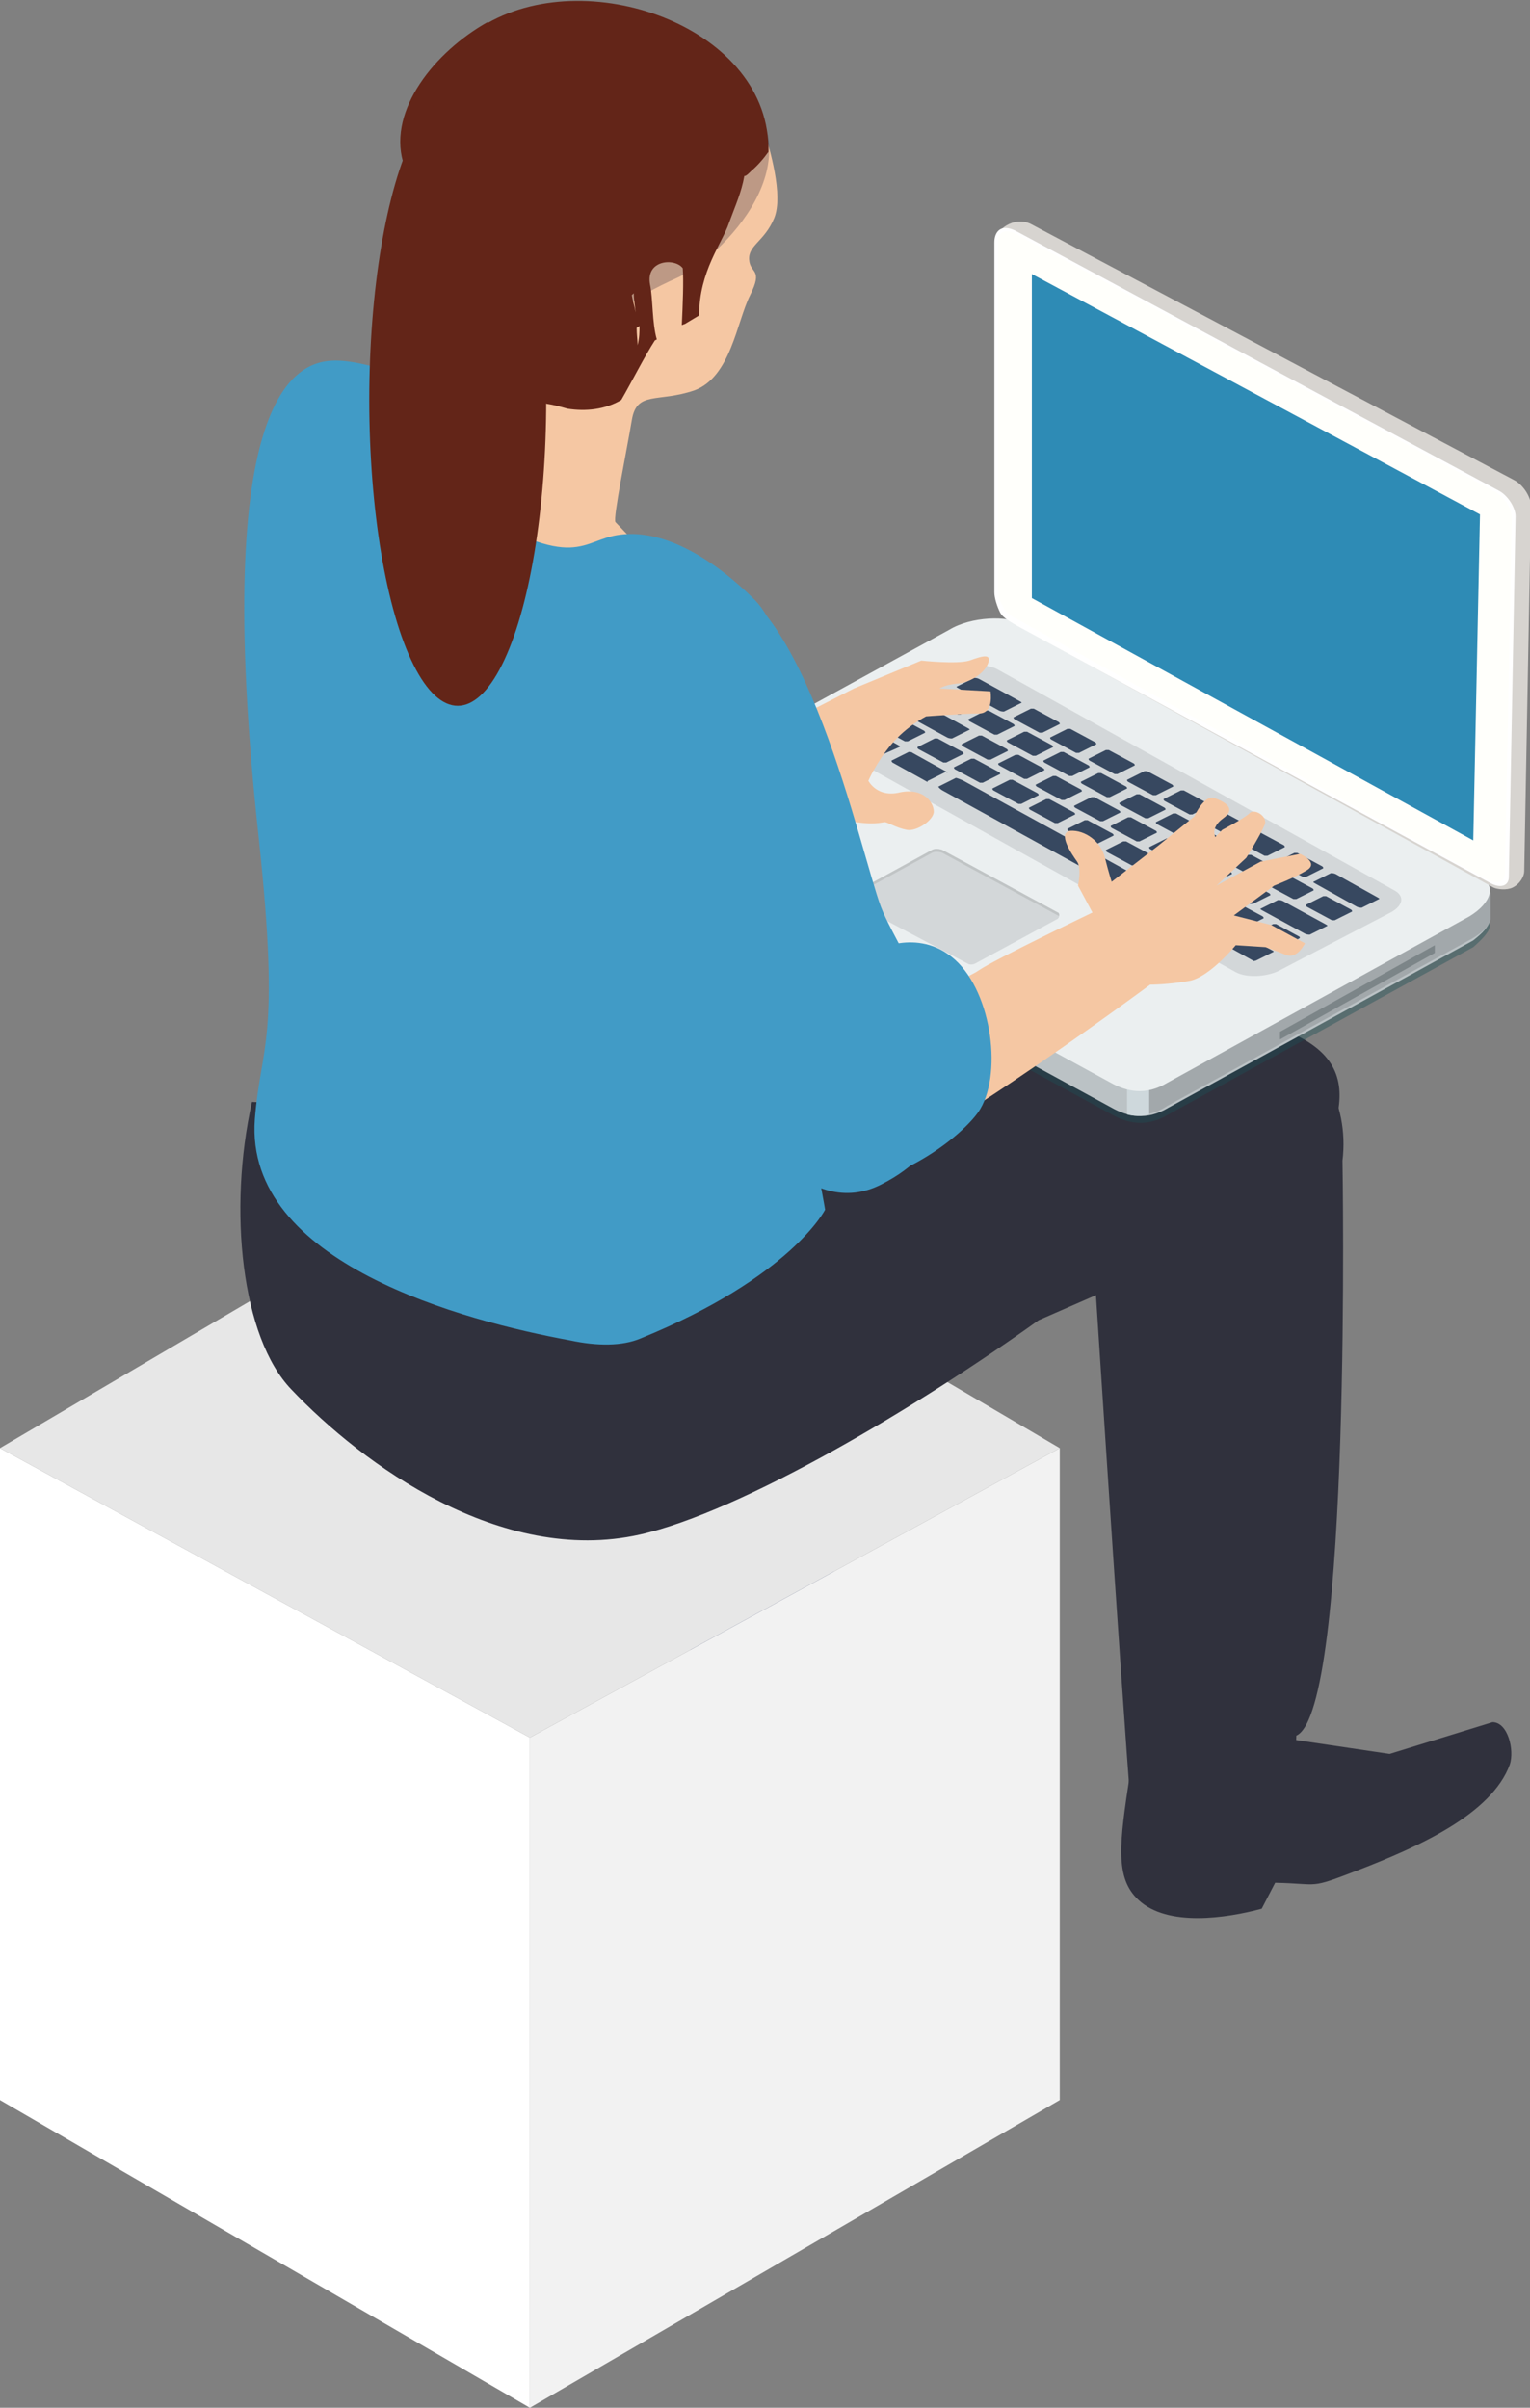 <svg xmlns="http://www.w3.org/2000/svg" xml:space="preserve" id="Layer_1" x="0" y="0" version="1.1" viewBox="490.6 721 159.1 250.4"><rect x="490.6" y="721" width="159.1" height="250.4" fill="#808080" stroke="none"/><style>.st1{fill:#f5c7a3}.st2{fill:#fff}.st10{fill-rule:evenodd;clip-rule:evenodd;fill:#30313d}.st11{fill:#419bc6}.st17{fill:#d3d7d9}.st18{fill:#374860}.st25{fill:#632518}</style><path d="m558.8 835.5 2.9 55.9c0 .5.1.9.5 1.1 1.9 1.1 8.1-.7 13.9-4.1 2.4-1.4 4.5-41.9 5.8-43.2.7-.5.9-17.1.9-17.1z" style="fill-rule:evenodd;clip-rule:evenodd;fill:#2b3560"/><path d="m535.2 764.9 4.3-10.4s-6.6-9.6-4.3-17.5 7.5-11.9 19.6-11.9c12.1-.1 14.8 8 15.3 9.6.5 1.7 2 6.6 1 9s-2.7 2.8-2.6 4.3 1.5.9.1 3.7-2 8.5-5.8 9.9c-3.8 1.3-6 0-6.5 3.1-.5 3-2 10.3-1.7 10.6 32.1 33-36.7 4-19.4-10.4" class="st1"/><path d="m490.6 939.4 55.1 32v-69.7l-55.1-30.1z" class="st2"/><path d="m600.8 939.4-55.1 32v-69.7l55.1-30.1z" style="fill:#f2f2f2"/><path d="m600.8 871.6-55.1-32.4-55.1 32.4 55.1 30.1z" style="fill:#e7e7e7"/><path d="M549.3 848.2H545v1.2c0 .4.2.7.6 1 .8.5 2.2.5 3 0 .5-.3.7-.6.6-1 .1 0 .1-1.2.1-1.2" style="fill:#8b9ac9"/><path d="M548.7 849.1c-.8.5-2.2.5-3 0s-.8-1.3 0-1.7c.8-.5 2.2-.5 3 0 .8.4.8 1.2 0 1.7" style="fill:#9faed6"/><path d="M589.8 822.7c-9.9-3.4-26.9 5.5-39.9 11.9.8 11 3.2 21.8 5.1 32.6 9.7-3.4 17.6-13.7 29.2-22l11-5.6c.7-11.4-.1-15.1-5.4-16.9m27.1 78-8.8 4.8c-1.1 7.2-1.6 10.8.9 13.1 3 2.8 9.1 1.9 12.8.9l1.4-2.7c4.8.1 3.4.7 8.6-1.3 6.2-2.4 13.9-5.8 15.8-11 .5-1.5-.2-4.4-1.8-4.4l-10.7 3.3z" class="st10"/><path d="M615.4 832.5c-.2 5.1-10.5 17.1-10.9 22.2 0 0 3.7 57.2 4 57.4 1.7 1.3 16.7 1.5 16.9-10.6 5.8-2.6 4.8-59.8 4.8-59.8 1.5-12.3-13.4-20.2-14.8-9.2" class="st10"/><path d="m537.4 836.4-20.6-.8c-2.5 11.2-1.1 24.5 4.1 29.9 7.4 7.8 21.8 18.3 36.2 15.1 10.7-2.4 29.1-13.4 41.5-22.3l27.2-11.9c5.1-10.2 7.8-16.6-6.5-19.7-10.3-2.2-37.4 8.9-50.4 15.2z" class="st10"/><path d="M557.2 860.2c-1.9.8-4.5.8-7.3.2-10.9-2-33.9-8-32.8-23 .6-7.8 2.7-7.9.4-29.3-5.1-46.8 4.1-49.6 8-49.6 4 0 11.1 3.2 11.1 3.2s-4.9 7.3 2.3 11.8c11.7 7.2 12.1 3.6 16.2 3.1 4.7-.6 9.9 2.7 14 6.8 7.7 7.9-1.6 35.7 1.6 42 3.2 6.4 5.7 21.4 5.7 21.4s-3.5 7-19.2 13.4" class="st11"/><path d="M645.5 817.4v-2.9h-.9v1.5c-.3.4-.5.4-1.2.8L612 834c-2.3 1.4-4.2.9-5.8 0l-47.8-26.1c-.1-.1-.1-.1-.2-.1v-1.6h-1.4l.1 2.6c0 .7.8 1.5 1.8 2.2l47.5 25.9c1.6.9 3.6 1.4 5.9 0l31.7-17.4c.9-.8 1.6-1.5 1.7-2.1" style="opacity:.4;fill:#1c5156"/><path d="M645.5 816.7v-2.9h-.9v1.5c-.3.4-.5.4-1.2.8L612 833.3c-2.3 1.4-4.2.9-5.8 0l-47.8-26.1c-.1-.1-.1-.1-.2-.1v-1.6h-1.4l.1 2.6c0 .7.8 1.5 1.8 2.2l47.5 25.9c1.6.9 3.6 1.4 5.9 0l31.7-17.4c1-.8 1.6-1.4 1.7-2.1" style="fill:#bbc2c5"/><path d="M645.5 813.8h-.9v1.5c-.3.4-.5.4-1.2.8L612 833.3c-1.2.7-2.3.9-3.3.8v2.8c1 .1 2.1-.1 3.3-.9l31.7-17.4c1.2-.7 1.8-1.4 1.9-2v-2.8z" style="fill:#a2a8ab"/><path d="M607.8 836.9c.7.2 1.5.2 2.3 0v-2.8c-.8.2-1.6.1-2.3 0z" style="fill:#ced8dc"/><path d="m606.1 833.6-47.8-26.1c-1.8-1.2-2.5-2.5-.2-3.9l31.2-17.1c2.3-1.4 6.1-1.5 7.7-.6l47.6 26.3c1.6.9 1.1 2.7-1.2 4.1L612 833.6c-2.3 1.4-4.3.9-5.9 0" style="fill:#ebeff0"/><path d="m591.2 821.2-12.1-6.4c-.2-.1-.4-.6 0-.8l8.4-4.6c.3-.2.9-.1 1.1 0l12 6.5c.2.1.2.6-.1.7l-8.3 4.5c-.3.2-.7.3-1 .1m27.9.9L578 799.2c-1.1-.6-.9-1.6.4-2.3l11.5-6.2c1.3-.6 3.3-.7 4.4-.1l41.3 23c1.1.6.9 1.6-.4 2.3l-11.7 6.1c-1.3.6-3.3.7-4.4.1" class="st17"/><path d="M590.5 795.3h-.3l-2.6-1.4c-.1-.1-.1-.1-.1-.2l1.8-.9h.3l2.6 1.4c.1.1.1.1.1.2zm3.8 2.1h-.3l-2.6-1.4c-.1-.1-.1-.1-.1-.2l1.8-.9h.3l2.6 1.4c.1.1.1.1.1.2zm-.7 2.6h-.3l-2.6-1.4c-.1-.1-.1-.1-.1-.2l1.8-.9h.3l2.6 1.4c.1.1.1.1.1.2zm4.7-.4h-.3l-2.6-1.4c-.1-.1-.1-.1-.1-.2l1.8-.9h.3l2.6 1.4c.1.1.1.1.1.2zm-.9 2.4h-.3l-2.6-1.4c-.1-.1-.1-.1-.1-.2l1.8-.9h.3l2.6 1.4c.1.1.1.1.1.2zm4.7-.3h-.3l-2.6-1.4c-.1-.1-.1-.1-.1-.2l1.8-.9h.3l2.6 1.4c.1.1.1.1.1.2zm-5.3 2.9h-.3l-2.6-1.4c-.1-.1-.1-.1-.1-.2l1.8-.9h.3l2.6 1.4c.1.1.1.1.1.2zm4.5-.4h-.3l-2.6-1.4c-.1-.1-.1-.1-.1-.2l1.8-.9h.3l2.6 1.4c.1.1.1.1.1.2zm4.7-.3h-.3l-2.6-1.4c-.1-.1-.1-.1-.1-.2l1.8-.9h.3l2.6 1.4c.1.1.1.1.1.2zm-5.4 2.7h-.3l-2.6-1.4c-.1-.1-.1-.1-.1-.2l1.8-.9h.3l2.6 1.4c.1.1.1.1.1.2zm4.7-.2h-.3l-2.6-1.4c-.1-.1-.1-.1-.1-.2l1.8-.9h.3l2.6 1.4c.1.1.1.1.1.2zm4.7-.3h-.3l-2.6-1.4c-.1-.1-.1-.1-.1-.2l1.8-.9h.3l2.6 1.4c.1.1.1.1.1.2zm-5.4 2.7h-.3l-2.6-1.4c-.1-.1-.1-.1-.1-.2l1.8-.9h.3l2.6 1.4c.1.1.1.1.1.2zm4.5-.3h-.3l-2.6-1.4c-.1-.1-.1-.1-.1-.2l1.8-.9h.3l2.6 1.4c.1.1.1.1.1.2zm4.7-.4h-.3l-2.6-1.4c-.1-.1-.1-.1-.1-.2l1.8-.9h.3l2.6 1.4c.1.1.1.1.1.2zm-5.2 2.9h-.3l-2.6-1.4c-.1-.1-.1-.1-.1-.2l1.8-.9h.3l2.6 1.4c.1.1.1.1.1.2zm4.5-.3h-.3l-2.6-1.4c-.1-.1-.1-.1-.1-.2l1.8-.9h.3l2.6 1.4c.1.1.1.1.1.2zm4.5-.5h-.3l-2.6-1.4c-.1-.1-.1-.1-.1-.2l1.8-.9h.3l2.6 1.4c.1.1.1.1.1.2zm-5.2 2.9h-.3l-2.6-1.4c-.1-.1-.1-.1-.1-.2l1.8-.9h.3l2.6 1.4c.1.1.1.1.1.2zm4.5-.3h-.3l-2.6-1.4c-.1-.1-.1-.1-.1-.2l1.8-.9h.3l2.6 1.4c.1.1.1.1.1.2zm4.7-.4h-.3l-2.6-1.4c-.1-.1-.1-.1-.1-.2l1.8-.9h.3l2.6 1.4c.1.1.1.1.1.2zm-5.2 2.9h-.3l-2.6-1.4c-.1-.1-.1-.1-.1-.2l1.8-.9h.3l2.6 1.4c.1.1.1.1.1.2zm4.5-.3h-.3l-2.6-1.4c-.1-.1-.1-.1-.1-.2l1.8-.9h.3l2.6 1.4c.1.1.1.1.1.2zm4.5-.5h-.3l-2.6-1.4c-.1-.1-.1-.1-.1-.2l1.8-.9h.3l2.6 1.4c.1.1.1.1.1.2zm-5.2 2.9h-.3l-2.6-1.4c-.1-.1-.1-.1-.1-.2l1.8-.9h.3l2.6 1.4c.1.1.1.1.1.2zm6.6.8c-.1 0-.3 0-.5-.1l-4.4-2.4c-.2-.1-.3-.2-.2-.2l1.8-.9c.1 0 .3 0 .5.1l4.4 2.4c.2.1.3.2.2.2zm2.6-1.5h-.3l-2.6-1.4c-.1-.1-.1-.1-.1-.2l1.8-.9h.3l2.6 1.4c.1.1.1.1.1.2zm-5.5 2.8h-.3l-2.4-1.3c-.1-.1-.1-.1 0-.2l1.8-.9h.3l2.4 1.3c.1.1.1.1 0 .2zm8.3-4.1c-.1 0-.3 0-.5-.1l-4.3-2.4c-.2-.1-.3-.2-.2-.2l1.8-.9c.1 0 .3 0 .5.1l4.3 2.4c.2.1.3.2.2.2zm-5.8-3.2h-.3l-2.6-1.4c-.1-.1-.1-.1-.1-.2l1.8-.9h.3l2.6 1.4c.1.1.1.1.1.2zm-4-2.2h-.3l-2.6-1.4c-.1-.1-.1-.1-.1-.2l1.8-.9h.3l2.6 1.4c.1.1.1.1.1.2zm-3.8-2.1h-.3l-2.6-1.4c-.1-.1-.1-.1-.1-.2l1.8-.9h.3l2.6 1.4c.1.1.1.1.1.2zm-4-2.2h-.3l-2.6-1.4c-.1-.1-.1-.1-.1-.2l1.8-.9h.3l2.6 1.4c.1.1.1.1.1.2zm-3.8-2h-.3l-2.6-1.4c-.1-.1-.1-.1-.1-.2l1.8-.9h.3l2.6 1.4c.1.1.1.1.1.2zm-4-2.2h-.3l-2.6-1.4c-.1-.1-.1-.1-.1-.2l1.8-.9h.3l2.6 1.4c.1.1.1.1.1.2zm-4-2.2h-.3l-2.6-1.4c-.1-.1-.1-.1-.1-.2l1.8-.9h.3l2.6 1.4c.1.1.1.1.1.2zm-3.8-2.1h-.3l-2.6-1.4c-.1-.1-.1-.1-.1-.2l1.8-.9h.3l2.6 1.4c.1.1.1.1.1.2zm-4-2.2c-.1 0-.3 0-.5-.1l-4.2-2.3c-.2-.1-.3-.2-.2-.2l1.8-.9c.1 0 .3 0 .5.1l4.2 2.3c.2.1.3.2.2.2zm-5.4 2.8c-.1 0-.3 0-.5-.1l-4.2-2.3c-.2-.1-.3-.2-.2-.2l1.8-.9c.1 0 .3 0 .5.1l4.2 2.3c.2.1.3.2.2.2zm-4.6.3h-.3l-2.6-1.4c-.1-.1-.1-.1-.1-.2l1.8-.9h.3l2.6 1.4c.1.1.1.1.1.2zm4 2.2h-.3l-2.6-1.4c-.1-.1-.1-.1-.1-.2l1.8-.9h.3l2.6 1.4c.1.1.1.1.1.2zm3.8 2.1h-.3l-2.6-1.4c-.1-.1-.1-.1-.1-.2l1.8-.9h.3l2.6 1.4c.1.1.1.1.1.2zm18.7 13.2c-.1 0-.1.2-.3 0-.3-.1-22.4-12.3-22.6-12.4s-.5-.4-.4-.4l1.8-.9c.1 0 .6.2.8.3 3.1 1.7 25.1 13.8 22.5 12.4.2.1.1.1 0 .1zm9.7 5.3c-.1 0-.2.1-.3 0l-3.6-2c-.1-.1-.2-.2-.1-.2l1.8-.9c.1 0 .3 0 .4.1l3.6 2c.1.1 0 .1 0 .1z" class="st18"/><path d="M616.3 818.2c-.1 0-.2.1-.3 0l-3.6-2c-.1-.1-.2-.2-.1-.2l1.8-.9c.1 0 .4 0 .5.1l3.6 2c.1.1 0 .1-.1.1zm-34-18.7c-.1 0-.1.1-.2.1l-2.7-1.5c-.1 0-.2-.2-.1-.2l1.8-.9c.1 0 .3 0 .4.1l2.7 1.5c.1 0 0 0-.1.1zm4.8 2.7c-.1 0 0 .2-.1.1l-3.6-2c-.1-.1-.1-.2-.1-.2l1.8-.9c.1 0 .3 0 .4.1l3.6 2c.1.1-.1 0-.2 0z" class="st18"/><path d="m595.6 785.6 50.3 27.7c.4.2 1.4.3 2 0 .8-.4 1.2-1.2 1.2-1.7l.7-38c0-.9-.8-2.2-1.8-2.7l-50.2-26.6c-1.8-.9-3.7.7-3.7 1.7v35.9c0 1 .1 1.8.4 2.4.2.6.7 1.1 1.1 1.3" style="fill:#d7d4d0"/><path d="m596.4 786.1 49.3 26.8c1 .5 1.8.2 1.8-.7l.7-37.5c0-.9-.8-2.2-1.8-2.7l-50.2-27c-1.6-.8-2.2.2-2.2 1.2v36.4c0 .6.3 1.5.6 2.1s1.3 1.1 1.8 1.4" class="st2"/><path d="m596.2 785.3 49.1 27.2c1 .5 1.8.2 1.8-.7l.7-37c0-.9-.8-2.2-1.8-2.7l-49.8-26.8c-1-.5-1.8-.2-1.8.7v36c0 .6 0 1.3.4 1.9.3.7.9 1.2 1.4 1.4" style="fill:#fffffb"/><path d="m597.9 783.2 45.9 25.2.7-33.9-46.6-25z" style="fill:#2e8bb5"/><path d="m579.1 814.3 8.4-4.6c.3-.2.9-.1 1.1 0l12 6.5c.1 0 .1.1.1.1.1-.2 0-.4-.1-.4l-12-6.5c-.2-.1-.8-.2-1.1 0l-8.4 4.6c-.3.2-.3.4-.3.6.1-.2.2-.2.3-.3" style="fill:#c0c4c5"/><path d="m586.2 822.7.3-.2c.2-.1.3-.4.1-.5l-7.8-4.2c-.2-.1-.6-.1-.8 0l-.3.2z" class="st17"/><path d="m623.7 829.1 16.1-9v-.8l-16.1 9z" style="fill:#7c8588"/><path d="m593.6 792.9-5.3-.3s.6-.4 1.8-.5 2.7-.9 3.2-2c.5-1.2-.5-.9-1.9-.4-1.3.4-5 0-5 0l-7 2.9-9 4.6s-.4.2-1.9.2c-.9 0-2.7.3-4.5.6v7c1.9-.3 3.1-.4 3.1-.4s2.7-.4 4-.4 4.4 1.5 7.4 2.1c2.9.6 3.8.2 4.1.2s1.2.6 2.3.8c1 .2 2.8-1 2.8-1.9s-1-2.5-3.5-2c-2.4.6-3.3-1.2-3.3-1.2s.8-1.9 2.4-3.8 3.6-2.9 3.6-2.9 4-.3 5.5-.3c1.6 0 1.2-2.3 1.2-2.3m-13.7 34.5s11-4.4 12.5-5.5c1.6-1.1 11.8-6 11.8-6l-1.5-2.8s.4-1.8-.1-2.5-2.1-3-.7-3.2c1.5-.1 3.2 1.1 3.6 2.8.4 1.6.7 2.5.7 2.5l4.9-3.8 3.7-3s1-2.3 2.1-1.9 2.3 1.1.9 2.1-.8 2-.8 2l-2.8 2.8 3.5-3.6s2.3-1.2 2.8-1.7c.5-.6 2 .3 1.6 1.2-.4 1-1.9 3.4-1.9 3.4l-3.1 2.9 4.6-2.5 4.1-.8s2 .9.7 1.7-3.4 1.6-3.4 1.6l-4.2 3.1 3.9 1 3.5 1.9s-.8 1.7-2 1.2-2.1-.8-2.1-.8l-3.1-.2s-2.7 3.3-4.8 3.7c-2.2.4-4.1.4-4.1.4s-27.5 20.4-33.3 20.4c-5.5 0-1.7-13.3 3-16.4" class="st1"/><path d="M581.3 820s4.7-2.7 8.6.8 5 12.2 2.4 15.9c-2.7 3.7-11.8 9.5-16.7 6.6-5-2.8-2.8-20 5.7-23.3" class="st11"/><path d="M554 800c.1 10.6 13.7 51.5 28.2 44.2s2.1-23.3 0-28.9-8-33.6-18-34.3c-10.1-.7-10.3 8.4-10.2 19" class="st11"/><path d="M560.8 752.3c-.2 0 .8-2.4-1.2-1.5s-3.2 2.1-3.2 3.8-.4 5.8.7 5c1.2-.8 2.4-3.2 2.4-3.2h-1.4c-.7 0-.2-3.2.4-3.5.7-.4 2.3-.6 2.3-.6" class="st1"/><path d="M549.8 758.7s2-4.7 11.2-8.8c4.5-2 15.2-12.6 5.9-20.4-1.6-1.3-3.9-3.4-9.9-4.3-6.1-.9-20.2 3-20.9 15.3-1.1 16.9 10.3 25.4 13.7 18.2" style="opacity:.25;fill:#15112e"/><path d="M557.1 754.9c-.1.1-.2.1-.3.2 0 .7.1 1.3.1 1.8.2-.8.2-1.4.2-2m-18.7-.2c-2.2-4.9-4.4-11.2-5.9-16.9-1.5-5.4 3.3-11.4 8.8-14.5v.1c10.9-6.2 29.5.7 29.2 13.4-.5.7-1.1 1.4-1.8 2-.2.2-.4.4-.6.5h-.1c-.3 1.7-.9 3-1.6 4.9-.7 2.1-3.1 5-3.1 9.6l-1.5.9c-.1 0-.2.1-.3.1.1-2.1.2-4.6.1-5.9-.8-1.1-3.9-.9-3.4 1.7.3 1.4.2 4 .7 5.7l-.2.1c-1.1 1.7-2.4 4.3-3.5 6.2-1.7 1-3.7 1.2-5.6.9-.7-.2-1.4-.4-2.1-.5-2.5-.8-4.7-2.3-5.9-3.4-.8-.7-1.3-1.3-1.3-1.5-.2-1.3-1.2-2.3-1.9-3.4m18.3-1.2c-.1-.8-.2-1.5-.2-2l-.2.2c.1.6.3 1.2.4 1.8" class="st25"/><ellipse cx="538.2" cy="762.6" class="st25" rx="9.2" ry="31.8"/></svg>